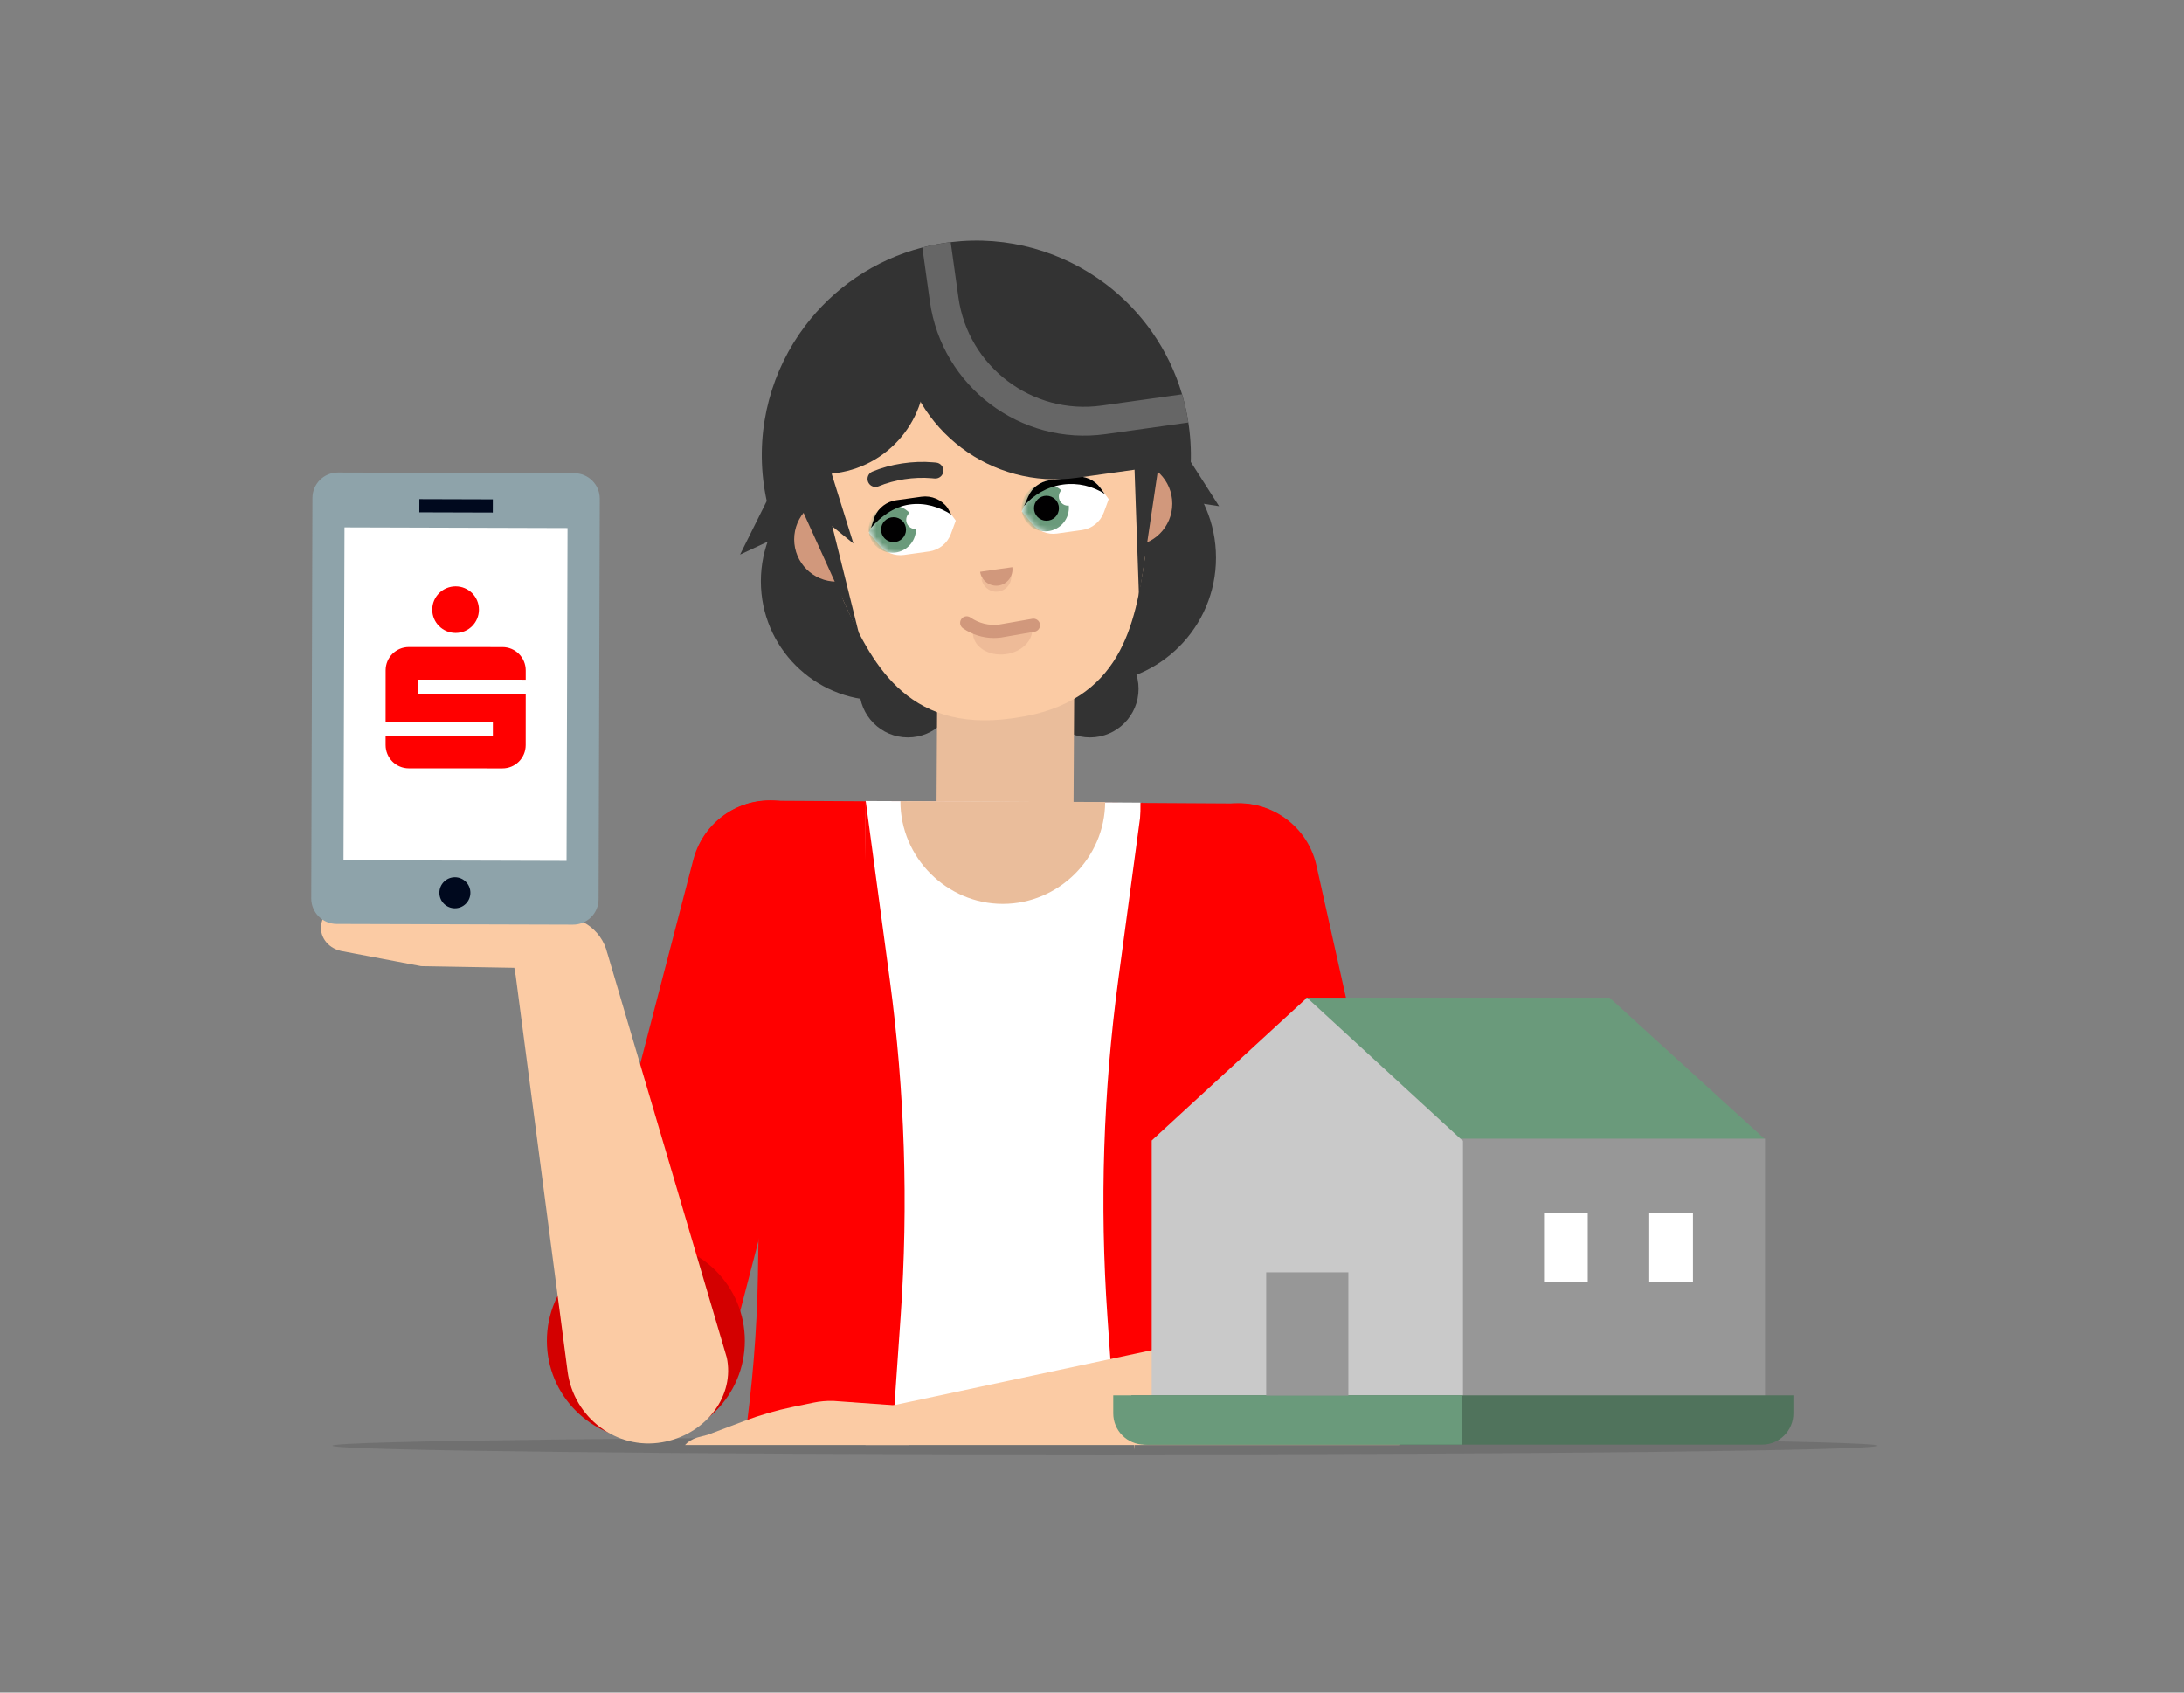 <svg width="360" height="279" viewBox="0 0 360 279" fill="none" xmlns="http://www.w3.org/2000/svg"><rect x="0" y="0" width="360" height="279" fill="#808080" stroke="none"/><g clip-path="url(#clip0_75_13168)"><path d="M182.151 239.757c70.33 0 127.343-.65 127.343-1.451s-57.013-1.451-127.343-1.451c-70.33 0-127.343.65-127.343 1.451s57.013 1.451 127.343 1.451Z" fill="#333" opacity=".2"/><path d="M209.812 230.695h25.4c.486-1.924.551-3.985.089-6.053l-18.306-81.977c-1.579-7.068-8.583-11.518-15.647-9.938-7.065 1.579-11.513 8.587-9.934 15.655l18.306 81.977c.027.113.063.221.092.334v.002ZM130.257 132.353c-7.004-1.824-14.161 2.379-15.984 9.386L93.127 223.03c-.005.023-.013.047-.018.071-.883 3.469 1.744 6.844 5.323 6.928l18.945.439c.515.014.985-.323 1.116-.822v-.008l21.146-81.291c1.824-7.008-2.377-14.167-9.381-15.992v-.002Z" fill="red"/><path d="m192.641 82.157 8.307 1.285-5.548-8.677-2.759 7.391ZM126.726 81.899l-4.737 9.515 11.525-5.383-6.788-4.132Z" fill="#333"/><path d="M145.04 115.449c10.837 0 19.622-8.789 19.622-19.632 0-10.842-8.785-19.632-19.622-19.632s-19.623 8.79-19.623 19.632c0 10.843 8.786 19.632 19.623 19.632Z" fill="#333"/><path d="M195.954 70.139c1.353 9.675-1.337 18.983-6.786 26.211-5.449 7.229-13.656 12.375-23.326 13.729-19.347 2.71-37.219-10.777-39.928-30.125-1.353-9.675 1.337-18.991 6.786-26.219 4.687-6.208 11.399-10.879 19.333-12.93 1.303-.339 2.635-.61 3.999-.799.221-.032.449-.063.672-.087 9.427-1.143 18.469 1.554 25.526 6.876 5.906 4.458 10.419 10.761 12.613 18.2.444 1.509.791 3.062 1.035 4.652.029.16.052.329.076.489v.003Z" fill="#333"/><path d="M149.661 121.555c4.421 0 8.005-3.586 8.005-8.009s-3.584-8.009-8.005-8.009c-4.421 0-8.005 3.586-8.005 8.009s3.584 8.009 8.005 8.009ZM179.671 121.555c4.421 0 8.005-3.586 8.005-8.009s-3.584-8.009-8.005-8.009c-4.421 0-8.005 3.586-8.005 8.009s3.584 8.009 8.005 8.009Z" fill="#333"/><path d="M179.695 112.684c11.456 0 20.744-9.292 20.744-20.754s-9.288-20.754-20.744-20.754c-11.457 0-20.744 9.292-20.744 20.754s9.287 20.754 20.744 20.754Z" fill="#333"/><path d="M177.187 93.122c.037-6.238-4.987-11.324-11.221-11.361-6.235-.037-11.319 4.99-11.356 11.227l-.237 39.929c-.037 6.237 4.987 11.324 11.222 11.361 6.234.037 11.319-4.99 11.356-11.227l.236-39.929Z" fill="#EABD9B"/><path d="M186.27 89.993c3.847 0 6.965-3.12 6.965-6.968 0-3.848-3.118-6.968-6.965-6.968-3.846 0-6.964 3.12-6.964 6.968 0 3.848 3.118 6.968 6.964 6.968Z" fill="#D1987C"/><path d="m197.296 232.65-65.981-.386-3.601-54.26 73.82.431-4.238 54.215Z" fill="#fff"/><path d="m204.298 132.45-77.434-.46c-7.045-.042-12.791 5.639-12.833 12.688v.118c-.042 7.05 5.635 12.798 12.681 12.84l77.434.46c7.046.041 12.791-5.639 12.833-12.688l.001-.119c.042-7.049-5.636-12.797-12.682-12.839Z" fill="red"/><path d="m195.368 191.867-61.649-.36c-8.013-.048-13.845-7.625-11.84-15.387l7.006-27.15 71.814.421 6.688 27.231c1.913 7.785-4.006 15.295-12.019 15.248v-.003Z" fill="#fff"/><path d="m142.607 148.902-.25 42.51-9.04-.052c-8.393-.05-14.504-7.633-12.4-15.392l7.33-27.153 14.36.085v.002ZM187.873 149.167l-.25 42.51 8.633.05c8.015.048 13.94-7.464 12.019-15.247l-6.689-27.234-13.713-.081v.002Z" fill="red"/><path d="m187.989 132.301-45.289-.269-.171 28.839 45.289.269.171-28.839Z" fill="#fff"/><path d="m205.326 210.472 5.071 21.731 25.44-5.942-5.07-21.731-25.441 5.942ZM142.16 237.783l.253-47.946-17.101-3.956-.38 24.161c-.148 9.31-.923 18.57-2.236 27.741h19.464Z" fill="red"/><path d="m187.889 232.663-.253-43.217 17.101-3.565.381 21.777c.147 8.393.922 16.738 2.235 25.005h-19.464Z" fill="red"/><path d="M192.799 220.556c1.302 0 2.357-1.055 2.357-2.357 0-1.303-1.055-2.358-2.357-2.358-1.301 0-2.356 1.055-2.356 2.358 0 1.302 1.055 2.357 2.356 2.357ZM192.762 229.28c1.302 0 2.357-1.055 2.357-2.357 0-1.302-1.055-2.358-2.357-2.358-1.301 0-2.356 1.056-2.356 2.358s1.055 2.357 2.356 2.357Z" fill="#00091E"/><path d="M106.46 237.342c9.01 0 16.315-7.308 16.315-16.322 0-9.015-7.305-16.323-16.315-16.323-9.01 0-16.314 7.308-16.314 16.323 0 9.014 7.304 16.322 16.314 16.322ZM222.877 237.952c7.703 0 13.948-6.248 13.948-13.955s-6.245-13.955-13.948-13.955-13.948 6.248-13.948 13.955 6.245 13.955 13.948 13.955Z" fill="#D30000"/><path d="M91.141 150.163c-.213-.063-12.098-4.142-12.098-4.142-2.012-.607-4.138.536-4.742 2.549-.607 2.014.536 4.14 2.548 4.745l6.825 2.418c.005 2.487 1.621 4.781 4.125 5.536 3.066.922 6.297-.815 7.222-3.883.925-3.067-.814-6.3-3.88-7.225v.002Z" fill="#EABD9B"/><path d="m53.352 151.039 40.724.239c.047.334.076.676.063 1.025-.118 3.323-2.832 7.113-6.518 7.273l-18.201-.32-13.243-2.511c-2.275-.525-3.675-2.581-3.168-4.644.076-.308.194-.673.344-1.062Z" fill="#FBCBA4"/><path d="m119.793 223.769-19.664-66.6c-.008-.021-.021-.043-.027-.066-.953-4.006-4.878-6.608-8.971-5.854-4.227.778-7.025 4.839-6.245 9.068.029.161.074.316.113.474l8.559 65.278c.996 7.585 8.066 12.995 15.598 11.67.173-.031.344-.063.517-.1 6.91-1.474 11.441-7.685 10.123-13.87h-.003Z" fill="#FBCBA4"/><path d="m142.71 132.106-1.577 101.937 6.158-.255 1.167-16.806c1.284-18.507.683-37.098-1.792-55.484l-3.956-29.389v-.003ZM188.288 132.106l1.576 101.937-6.158-.255-1.166-16.806c-1.285-18.507-.683-37.098 1.792-55.484l3.956-29.389v-.003Z" fill="red"/><path d="M116.407 238.196h33.315l2.758-.607-2.12-5.73-13.023-.936c-1.101-.028-2.204.069-3.276.292l-3.328.689c-2.78.575-5.502 1.364-8.129 2.358l-5.924 2.236-1.718.45c-.859.252-1.561.699-2.052 1.251h3.499l-.002-.003Z" fill="#FBCBA4"/><path d="M136.875 231.13c.901.098 2.427-.165 4.639.245h.018c.479.086.962.178 1.432.26 1.676.284 3.205.457 3.836.113l.368-.079h.002l27.302-5.825h.002l12.445-2.654 10.995-2.348 9.765-2.084 14.129-3.012c2.414-.515 4.957-.4 7.238.549 4.148 1.727 7.193 5.68 7.534 10.469.342 4.787-2.107 9.129-5.966 11.426h-43.619l-.073.815v-.815h-44.255" fill="#FBCBA4"/><path d="M137.873 95.875c3.846 0 6.965-3.12 6.965-6.968 0-3.848-3.119-6.968-6.965-6.968-3.846 0-6.965 3.12-6.965 6.968 0 3.848 3.119 6.968 6.965 6.968Z" fill="#D1987C"/><path d="M157.127 46.355c-.047.008-.094.016-.142.024-.047.005-.094.011-.141.016-16.297 2.284-28.072 14.383-26.301 27.021l8.467 25.559c4.469 9.796 10.139 21.911 27.775 19.44.094-.013.186-.029.281-.042.094-.013.189-.023.284-.037 17.633-2.47 19.758-15.678 21.366-26.324l1.122-26.902c-1.768-12.638-16.412-21.033-32.708-18.752l-.003-.003Z" fill="#FBCBA4"/><path d="M163.845 105.17c-1.823 0-3.605-.555-5.118-1.609-.491-.342-.612-1.015-.27-1.506.341-.492 1.014-.613 1.505-.271 1.39.967 3.076 1.383 4.755 1.164l5.451-.948c.589-.1 1.148.291 1.251.88.102.589-.292 1.149-.88 1.251l-5.475.952c-.016 0-.029.005-.045.008-.391.052-.785.076-1.174.076v.003Z" fill="#D1987C"/><path d="M169.167 78.349c-.425 0-.83-.247-1.008-.662-.242-.557.013-1.206.572-1.448l.431-.187c2.738-1.188 6.103-1.609 8.996-1.125.599.1 1.003.668.903 1.267-.1.599-.667 1.004-1.266.904-2.493-.415-5.394-.052-7.758.973l-.431.187c-.142.063-.291.092-.436.092h-.003Z" fill="#666"/><path d="m165.261 104.062 4.863-.662c.003.024.005.045.008.068.252 2.077-1.737 4.053-4.411 4.379-2.672.326-5.081-1.112-5.333-3.188-.05-.407-.016-.82.102-1.225l4.768.631.003-.003ZM164.234 95.075l2.441-.331c.013.095.021.189.021.284.026 1.351-1.064 2.487-2.417 2.513-1.256.024-2.341-.917-2.494-2.166l2.446-.297.003-.003Z" fill="#D1987C" opacity=".3"/><path d="m164.21 93.867 2.656-.373c.205 1.456-.827 2.823-2.283 3.028-1.447.202-2.808-.815-3.024-2.263l2.651-.394v.003Z" fill="#D1987C"/><path d="m137.89 77.97-6.869.962-1.623-11.597c-1.3-9.29 5.182-17.887 14.468-19.188l6.869-.962 1.623 11.597c1.3 9.29-5.182 17.887-14.468 19.188Z" fill="#333"/><path d="m130.181 79.523 11.528 25.433-7.753-31.252-3.775 5.819Z" fill="#333"/><path d="m131.213 81.902 9.461 7.691-4.306-13.807-5.155 6.116ZM191.856 70.881l-4.104 27.625-1.127-32.183 5.231 4.558Z" fill="#333"/><path d="m153.145 90.899-4.117.576c-1.54.215-3.082-.379-4.077-1.572l-1.742-2.084 1.103-2.481c.631-1.422 1.952-2.416 3.492-2.631l4.116-.576c1.645-.231 3.284.465 4.262 1.808l1.366 1.877-.802 2.179c-.572 1.559-1.957 2.678-3.601 2.907v-.003Z" fill="#fff"/><mask id="mask0_75_13168" style="mask-type:luminance" maskUnits="userSpaceOnUse" x="143" y="82" width="15" height="10"><path d="m153.145 90.899-4.117.576c-1.54.215-3.082-.379-4.077-1.572l-1.742-2.084 1.103-2.481c.631-1.422 1.952-2.416 3.492-2.631l4.116-.576c1.645-.231 3.284.465 4.262 1.808l1.366 1.877-.802 2.179c-.572 1.559-1.957 2.678-3.601 2.907v-.003Z" fill="#fff"/></mask><g mask="url(#mask0_75_13168)"><path d="M147.092 91.115c2.15 0 3.893-1.744 3.893-3.895 0-2.151-1.743-3.895-3.893-3.895-2.151 0-3.894 1.744-3.894 3.895 0 2.151 1.743 3.895 3.894 3.895Z" fill="#6A9A7B"/></g><path d="M150.88 87.201c.831 0 1.505-.674 1.505-1.506s-.674-1.506-1.505-1.506c-.832 0-1.505.674-1.505 1.506s.673 1.506 1.505 1.506Z" fill="#fff"/><path d="M149.918 83.164c2.538-.355 4.9.381 6.902 1.664l-.633-1.122c-.988-1.356-2.643-2.058-4.306-1.827l-4.159.581c-1.555.218-2.887 1.222-3.526 2.657l-.633 1.911c1.584-1.861 3.747-3.498 6.355-3.864Z" fill="#000"/><path d="M147.286 89.367c1.136 0 2.057-.921 2.057-2.058 0-1.137-.921-2.058-2.057-2.058s-2.057.921-2.057 2.058c0 1.137.921 2.058 2.057 2.058Z" fill="#010001"/><path d="m178.352 87.369-4.117.576c-1.539.215-3.081-.379-4.077-1.572l-1.742-2.084 1.104-2.481c.63-1.422 1.952-2.416 3.489-2.631l4.116-.576c1.645-.231 3.284.463 4.262 1.806l1.366 1.874-.799 2.179c-.573 1.561-1.957 2.679-3.602 2.91Z" fill="#fff"/><mask id="mask1_75_13168" style="mask-type:luminance" maskUnits="userSpaceOnUse" x="168" y="78" width="15" height="10"><path d="m178.352 87.369-4.117.576c-1.539.215-3.081-.379-4.077-1.572l-1.742-2.084 1.104-2.481c.63-1.422 1.952-2.416 3.489-2.631l4.116-.576c1.645-.231 3.284.463 4.262 1.806l1.366 1.874-.799 2.179c-.573 1.561-1.957 2.679-3.602 2.91Z" fill="#fff"/></mask><g mask="url(#mask1_75_13168)"><path d="M172.299 87.584c2.15 0 3.894-1.744 3.894-3.895 0-2.151-1.744-3.895-3.894-3.895-2.15 0-3.893 1.744-3.893 3.895 0 2.151 1.743 3.895 3.893 3.895Z" fill="#6A9A7B"/></g><path d="M176.04 83.356c.832 0 1.506-.674 1.506-1.506s-.674-1.506-1.506-1.506c-.831 0-1.505.674-1.505 1.506s.674 1.506 1.505 1.506Z" fill="#fff"/><path d="M175.168 79.878c2.517-.352 4.947.255 6.936 1.538l-.718-.991c-.982-1.356-2.624-2.061-4.274-1.829l-4.125.578c-1.542.215-2.863 1.22-3.494 2.655l-.699 1.588c1.569-1.858 3.786-3.173 6.374-3.535v-.003Z" fill="#000"/><path d="M172.494 85.836c1.136 0 2.057-.921 2.057-2.058 0-1.137-.921-2.058-2.057-2.058s-2.057.921-2.057 2.058c0 1.137.921 2.058 2.057 2.058Z" fill="#010001"/><path d="m146.628 43.541 14.32-2.006c14.053-1.968 27.061 7.848 29.029 21.91l1.862 13.307-14.32 2.006c-14.052 1.968-27.061-7.848-29.029-21.91l-1.862-13.307Z" fill="#333"/><path d="m195.88 69.651-13.622 1.908c-14.015 1.963-27.017-7.846-28.98-21.872l-1.242-8.882c1.303-.339 2.635-.61 3.998-.799.221-.032.449-.063.673-.087l1.274 9.11c1.6 11.429 12.195 19.424 23.618 17.824l13.243-1.856c.444 1.509.791 3.062 1.036 4.652h.002Z" fill="#666"/><path d="m165.295 132.109 16.874.099c-.055 9.224-7.655 16.786-16.874 16.786-9.219 0-16.874-7.623-16.874-16.883v-.052l16.874.052v-.002Z" fill="#EABD9B"/><path d="M144.31 80.264c-.515 0-1.004-.305-1.214-.81-.281-.67.037-1.44.706-1.722 2.974-1.243 6.708-1.814 9.984-1.524l.517.045c.723.063 1.259.702 1.196 1.425-.063.723-.702 1.256-1.424 1.196l-.518-.045c-2.871-.252-6.14.244-8.74 1.333-.166.068-.337.103-.507.103Z" fill="#333"/><path d="m290.907 187.776-25.596-23.315h-50.069v29.442h50.069v-5.904l25.596-.223Z" fill="#6A9A7B"/><path d="M290.934 187.697h-50.289v42.534h50.289v-42.534Z" fill="#979797"/><path d="m241.046 187.999-25.604-23.538-25.601 23.538v42.232h51.311v-42.232h-.106Z" fill="#C9C9C9"/><path d="M279.059 199.961h-7.206v11.348h7.206v-11.348ZM261.717 199.961h-7.207v11.348h7.207v-11.348Z" fill="#fff"/><path d="M290.463 238.129H189.221c-2.846 0-2.725-2.307-2.725-5.152v-2.97H295.61v2.97c0 2.847-2.307 5.152-5.149 5.152h.002Z" fill="#50735C"/><path d="M240.999 230.008h-57.498v2.97c0 2.846 2.307 5.152 5.15 5.152h52.348v-8.125.003Z" fill="#6A9A7B"/><path d="M222.26 209.729h-13.546v20.318h13.546v-20.318Z" fill="#979797"/><path d="m94.671 78.003-38.953-.116c-2.321-.007-4.209 1.87-4.216 4.193l-.196 66.004c-.007 2.323 1.869 4.211 4.191 4.218l38.953.115c2.321.007 4.209-1.87 4.216-4.193l.196-66.003c.007-2.323-1.869-4.211-4.191-4.218Z" fill="#8EA3AA"/><path d="m93.549 87.039-36.762-.109-.163 54.867 36.762.109.163-54.867Z" fill="#fff"/><path d="M74.981 149.719c1.412 0 2.556-1.145 2.556-2.557 0-1.413-1.144-2.558-2.556-2.558-1.412 0-2.556 1.145-2.556 2.558 0 1.412 1.145 2.557 2.556 2.557ZM81.236 82.311l-12.111-.036-.006 2.174 12.111.036.006-2.174Z" fill="#00091E"/><path fill-rule="evenodd" clip-rule="evenodd" d="m67.397 126.652 15.414.007c2.128 0 3.838-1.708 3.841-3.837l.005-8.477-17.72-.008v-2.308l17.72.008v-1.532c0-2.129-1.708-3.84-3.836-3.843l-15.414-.008c-2.128 0-3.838 1.709-3.841 3.838l-.005 8.477 17.681.007v2.308l-17.681-.008v1.533c0 2.129 1.708 3.84 3.836 3.843Zm3.851-26.162c0 2.129 1.729 3.841 3.857 3.843 2.128 0 3.838-1.708 3.841-3.837 0-2.129-1.708-3.841-3.836-3.843-2.128 0-3.859 1.708-3.859 3.837h-.003Z" fill="red"/></g><defs><clipPath id="clip0_75_13168"><path fill="#fff" d="M51.298 39.66h258.194v200.1H51.298z"/></clipPath></defs></svg>